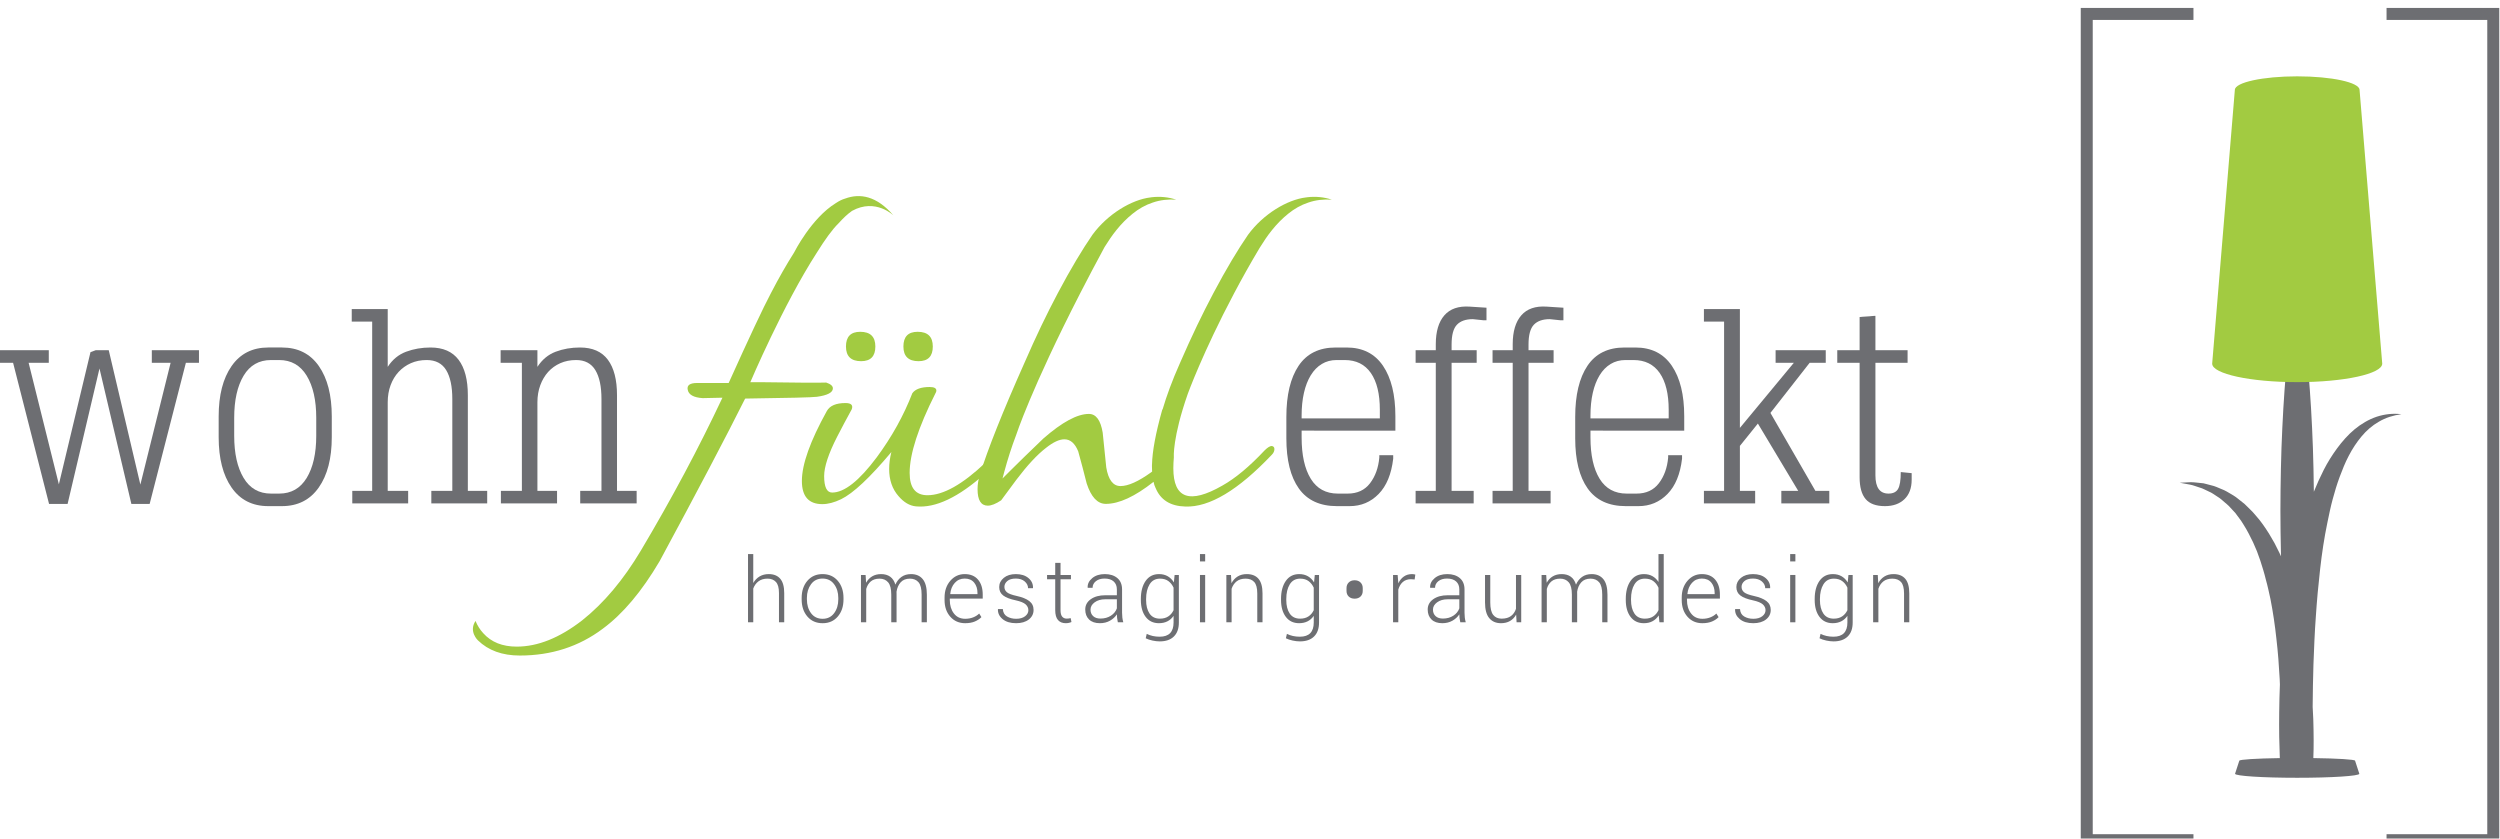 <?xml version="1.0" encoding="UTF-8" standalone="no"?>
<svg
   xmlns:dc="http://purl.org/dc/elements/1.1/"
   xmlns:cc="http://creativecommons.org/ns#"
   xmlns:rdf="http://www.w3.org/1999/02/22-rdf-syntax-ns#"
   xmlns:svg="http://www.w3.org/2000/svg"
   xmlns="http://www.w3.org/2000/svg"
   xmlns:sodipodi="http://sodipodi.sourceforge.net/DTD/sodipodi-0.dtd"
   xmlns:inkscape="http://www.inkscape.org/namespaces/inkscape"
   inkscape:version="1.0beta2 (2b71d25, 2019-12-03)"
   sodipodi:docname="test.svg"
   id="svg991"
   style="clip-rule:evenodd;fill-rule:evenodd;stroke-linejoin:round;stroke-miterlimit:2"
   xml:space="preserve"
   version="1.1"
   viewBox="0 0 500 167.707"
   height="167.707"
   width="500"><defs
   id="defs995" /><sodipodi:namedview
   inkscape:current-layer="svg991"
   inkscape:window-maximized="1"
   inkscape:window-y="25"
   inkscape:window-x="0"
   inkscape:cy="352.5"
   inkscape:cx="1048"
   inkscape:zoom="0.31727099"
   showgrid="false"
   id="namedview993"
   inkscape:window-height="780"
   inkscape:window-width="1440"
   inkscape:pageshadow="2"
   inkscape:pageopacity="0"
   guidetolerance="10"
   gridtolerance="10"
   objecttolerance="10"
   borderopacity="1"
   inkscape:document-rotation="0"
   bordercolor="#666666"
   pagecolor="#ffffff" />
    <g
   id="g989"
   transform="matrix(0.995,0,0,0.995,0,1.085)">
        <g
   id="g835"
   transform="translate(0,9.468)">
            <path
   inkscape:connector-curvature="0"
   id="path833"
   style="fill:#6d6e72;fill-rule:nonzero"
   d="m 151.41,106.631 c 0.322,-0.568 0.746,-1.008 1.271,-1.322 0.524,-0.313 1.137,-0.471 1.84,-0.471 1.002,0 1.772,0.311 2.308,0.932 0.536,0.621 0.804,1.585 0.804,2.892 v 5.862 h -1.055 v -5.88 c 0,-1.031 -0.203,-1.771 -0.61,-2.22 -0.408,-0.447 -0.968,-0.672 -1.683,-0.672 -0.738,0 -1.347,0.18 -1.824,0.541 -0.478,0.36 -0.828,0.842 -1.051,1.446 v 6.785 h -1.055 v -13.711 h 1.055 z" />
        </g>
        <g
   id="g839"
   transform="translate(0,9.468)">
            <path
   inkscape:connector-curvature="0"
   id="path837"
   style="fill:#6d6e72;fill-rule:nonzero"
   d="m 162.191,109.918 c 0,1.102 0.279,2.028 0.835,2.778 0.557,0.75 1.333,1.125 2.329,1.125 0.979,0 1.748,-0.375 2.307,-1.125 0.561,-0.75 0.84,-1.676 0.84,-2.778 v -0.29 c 0,-1.084 -0.281,-2.004 -0.844,-2.759 -0.562,-0.756 -1.336,-1.134 -2.32,-1.134 -0.985,0 -1.755,0.378 -2.312,1.134 -0.556,0.755 -0.835,1.675 -0.835,2.759 z m -1.054,-0.29 c 0,-1.4 0.383,-2.548 1.151,-3.445 0.768,-0.896 1.784,-1.345 3.05,-1.345 1.271,0 2.291,0.449 3.058,1.345 0.768,0.897 1.152,2.045 1.152,3.445 v 0.29 c 0,1.407 -0.382,2.557 -1.148,3.45 -0.763,0.894 -1.779,1.34 -3.045,1.34 -1.277,0 -2.299,-0.446 -3.067,-1.34 -0.768,-0.893 -1.151,-2.043 -1.151,-3.45 z" />
        </g>
        <g
   id="g843"
   transform="translate(0,9.468)">
            <path
   inkscape:connector-curvature="0"
   id="path841"
   style="fill:#6d6e72;fill-rule:nonzero"
   d="m 173.992,105.014 0.096,1.565 c 0.304,-0.551 0.711,-0.979 1.218,-1.284 0.506,-0.304 1.108,-0.457 1.805,-0.457 0.727,0 1.334,0.175 1.82,0.524 0.487,0.348 0.834,0.88 1.045,1.594 0.288,-0.662 0.697,-1.18 1.227,-1.555 0.53,-0.375 1.17,-0.563 1.92,-0.563 1.014,0 1.798,0.337 2.351,1.011 0.554,0.674 0.831,1.717 0.831,3.129 v 5.546 h -1.055 v -5.564 c 0,-1.171 -0.207,-1.999 -0.623,-2.483 -0.416,-0.482 -0.99,-0.725 -1.723,-0.725 -0.803,0 -1.424,0.246 -1.863,0.735 -0.44,0.489 -0.719,1.12 -0.836,1.893 0,0.065 0.002,0.129 0.005,0.194 0.003,0.064 0.005,0.146 0.005,0.246 v 5.704 h -1.065 v -5.564 c 0,-1.148 -0.209,-1.969 -0.628,-2.465 -0.419,-0.495 -0.995,-0.743 -1.727,-0.743 -0.739,0 -1.325,0.187 -1.762,0.559 -0.436,0.372 -0.742,0.874 -0.918,1.507 v 6.706 h -1.055 v -9.51 z" />
        </g>
        <g
   id="g847"
   transform="translate(0,9.468)">
            <path
   inkscape:connector-curvature="0"
   id="path845"
   style="fill:#6d6e72;fill-rule:nonzero"
   d="m 193.912,105.735 c -0.809,0 -1.473,0.29 -1.994,0.87 -0.522,0.58 -0.826,1.315 -0.914,2.206 l 0.025,0.053 h 5.449 v -0.22 c 0,-0.844 -0.22,-1.539 -0.663,-2.087 -0.442,-0.548 -1.077,-0.822 -1.903,-0.822 z m 0.098,8.973 c -1.231,0 -2.231,-0.434 -2.998,-1.305 -0.768,-0.869 -1.151,-1.988 -1.151,-3.353 v -0.483 c 0,-1.371 0.388,-2.502 1.164,-3.393 0.777,-0.89 1.739,-1.336 2.887,-1.336 1.154,0 2.047,0.371 2.677,1.112 0.63,0.742 0.944,1.739 0.944,2.993 v 0.817 h -6.617 v 0.29 c 0,1.084 0.273,1.984 0.821,2.698 0.548,0.715 1.306,1.073 2.273,1.073 0.58,0 1.113,-0.095 1.599,-0.285 0.487,-0.191 0.891,-0.448 1.213,-0.77 l 0.447,0.721 c -0.334,0.351 -0.771,0.643 -1.313,0.875 -0.542,0.23 -1.191,0.346 -1.946,0.346 z" />
        </g>
        <g
   id="g851"
   transform="translate(0,9.468)">
            <path
   inkscape:connector-curvature="0"
   id="path849"
   style="fill:#6d6e72;fill-rule:nonzero"
   d="m 206.706,112.089 c 0,-0.445 -0.183,-0.833 -0.55,-1.165 -0.365,-0.33 -1.026,-0.601 -1.981,-0.812 -1.125,-0.235 -1.962,-0.555 -2.509,-0.963 -0.549,-0.406 -0.822,-0.977 -0.822,-1.709 0,-0.727 0.306,-1.342 0.918,-1.846 0.613,-0.504 1.422,-0.756 2.43,-0.756 1.061,0 1.907,0.268 2.54,0.805 0.633,0.535 0.935,1.196 0.906,1.981 l -0.018,0.053 h -0.976 c 0,-0.521 -0.224,-0.975 -0.671,-1.362 -0.45,-0.387 -1.042,-0.58 -1.781,-0.58 -0.761,0 -1.336,0.167 -1.722,0.501 -0.387,0.334 -0.581,0.723 -0.581,1.169 0,0.433 0.166,0.793 0.498,1.076 0.33,0.285 0.991,0.535 1.981,0.752 1.113,0.246 1.956,0.589 2.526,1.028 0.573,0.44 0.858,1.031 0.858,1.776 0,0.791 -0.321,1.434 -0.963,1.928 -0.641,0.496 -1.489,0.743 -2.544,0.743 -1.154,0 -2.062,-0.275 -2.72,-0.826 -0.66,-0.551 -0.971,-1.207 -0.936,-1.968 l 0.017,-0.053 h 0.967 c 0.041,0.685 0.321,1.183 0.839,1.494 0.519,0.31 1.13,0.466 1.833,0.466 0.762,0 1.362,-0.17 1.802,-0.51 0.439,-0.34 0.659,-0.747 0.659,-1.222 z" />
        </g>
        <g
   id="g855"
   transform="translate(0,9.468)">
            <path
   inkscape:connector-curvature="0"
   id="path853"
   style="fill:#6d6e72;fill-rule:nonzero"
   d="m 213.172,102.58 v 2.434 h 2.092 v 0.861 h -2.092 v 6.197 c 0,0.621 0.112,1.062 0.338,1.323 0.225,0.261 0.525,0.391 0.9,0.391 0.129,0 0.254,-0.007 0.374,-0.022 0.12,-0.015 0.263,-0.04 0.427,-0.075 l 0.158,0.782 c -0.141,0.07 -0.315,0.127 -0.523,0.172 -0.208,0.043 -0.415,0.065 -0.62,0.065 -0.668,0 -1.188,-0.21 -1.56,-0.632 -0.372,-0.422 -0.559,-1.09 -0.559,-2.004 v -6.197 h -1.642 v -0.861 h 1.642 v -2.434 z" />
        </g>
        <g
   id="g859"
   transform="translate(0,9.468)">
            <path
   inkscape:connector-curvature="0"
   id="path857"
   style="fill:#6d6e72;fill-rule:nonzero"
   d="m 221.192,113.777 c 0.809,0 1.509,-0.192 2.101,-0.575 0.592,-0.384 0.993,-0.878 1.204,-1.482 v -1.819 h -2.347 c -0.855,0 -1.561,0.204 -2.118,0.611 -0.557,0.407 -0.835,0.898 -0.835,1.472 0,0.539 0.178,0.972 0.531,1.301 0.356,0.328 0.843,0.492 1.464,0.492 z m 3.498,0.747 c -0.064,-0.334 -0.112,-0.621 -0.145,-0.861 -0.031,-0.241 -0.048,-0.487 -0.048,-0.739 -0.328,0.516 -0.788,0.943 -1.38,1.28 -0.592,0.336 -1.271,0.504 -2.039,0.504 -0.932,0 -1.654,-0.247 -2.166,-0.743 -0.514,-0.494 -0.77,-1.167 -0.77,-2.016 0,-0.85 0.372,-1.538 1.117,-2.066 0.744,-0.527 1.711,-0.791 2.9,-0.791 h 2.338 v -1.177 c 0,-0.68 -0.216,-1.213 -0.646,-1.6 -0.431,-0.387 -1.039,-0.58 -1.824,-0.58 -0.721,0 -1.303,0.176 -1.744,0.527 -0.443,0.352 -0.664,0.794 -0.664,1.327 h -0.976 l -0.017,-0.052 c -0.035,-0.715 0.27,-1.343 0.919,-1.886 0.646,-0.541 1.492,-0.813 2.535,-0.813 1.043,0 1.881,0.267 2.514,0.8 0.632,0.533 0.949,1.298 0.949,2.294 v 4.676 c 0,0.334 0.019,0.659 0.056,0.975 0.04,0.317 0.102,0.63 0.19,0.941 z" />
        </g>
        <g
   id="g863"
   transform="translate(0,9.468)">
            <path
   inkscape:connector-curvature="0"
   id="path861"
   style="fill:#6d6e72;fill-rule:nonzero"
   d="m 230.373,110.033 c 0,1.148 0.232,2.062 0.695,2.742 0.463,0.68 1.156,1.019 2.082,1.019 0.668,0 1.23,-0.15 1.684,-0.452 0.454,-0.302 0.806,-0.717 1.058,-1.244 v -4.535 c -0.24,-0.533 -0.581,-0.968 -1.023,-1.305 -0.442,-0.337 -1.01,-0.506 -1.701,-0.506 -0.926,0 -1.623,0.381 -2.092,1.143 -0.469,0.762 -0.703,1.746 -0.703,2.953 z m -1.055,-0.185 c 0,-1.517 0.321,-2.731 0.963,-3.642 0.642,-0.912 1.537,-1.368 2.686,-1.368 0.673,0 1.259,0.145 1.757,0.436 0.499,0.289 0.909,0.701 1.231,1.234 l 0.148,-1.494 h 0.854 v 9.563 c 0,1.213 -0.334,2.147 -1.002,2.803 -0.668,0.657 -1.615,0.985 -2.84,0.985 -0.457,0 -0.944,-0.056 -1.463,-0.167 -0.518,-0.112 -0.971,-0.264 -1.357,-0.457 l 0.201,-0.888 c 0.381,0.187 0.787,0.329 1.218,0.427 0.43,0.095 0.891,0.144 1.384,0.144 0.937,0 1.638,-0.24 2.101,-0.72 0.463,-0.481 0.693,-1.19 0.693,-2.127 v -1.345 c -0.322,0.474 -0.73,0.839 -1.225,1.095 -0.495,0.254 -1.068,0.381 -1.718,0.381 -1.137,0 -2.026,-0.424 -2.668,-1.274 -0.642,-0.85 -0.963,-1.983 -0.963,-3.401 z" />
        </g>
        <g
   id="g867"
   transform="translate(0,9.468)">
            <path
   inkscape:connector-curvature="0"
   id="path865"
   style="fill:#6d6e72;fill-rule:nonzero"
   d="m 242.244,114.524 h -1.047 v -9.51 h 1.047 z m 0,-12.234 h -1.047 v -1.477 h 1.047 z" />
        </g>
        <g
   id="g871"
   transform="translate(0,9.468)">
            <path
   inkscape:connector-curvature="0"
   id="path869"
   style="fill:#6d6e72;fill-rule:nonzero"
   d="m 247.434,105.014 0.097,1.652 c 0.311,-0.58 0.724,-1.029 1.239,-1.349 0.516,-0.319 1.128,-0.479 1.837,-0.479 1.032,0 1.817,0.316 2.356,0.946 0.539,0.63 0.808,1.612 0.808,2.948 v 5.792 h -1.054 v -5.783 c 0,-1.09 -0.203,-1.861 -0.612,-2.312 -0.406,-0.451 -0.985,-0.677 -1.735,-0.677 -0.75,0 -1.355,0.185 -1.815,0.554 -0.459,0.369 -0.792,0.864 -0.998,1.485 v 6.733 h -1.054 v -9.51 z" />
        </g>
        <g
   id="g875"
   transform="translate(0,9.468)">
            <path
   inkscape:connector-curvature="0"
   id="path873"
   style="fill:#6d6e72;fill-rule:nonzero"
   d="m 258.549,110.033 c 0,1.148 0.232,2.062 0.694,2.742 0.464,0.68 1.157,1.019 2.082,1.019 0.668,0 1.231,-0.15 1.685,-0.452 0.454,-0.302 0.806,-0.717 1.058,-1.244 v -4.535 c -0.24,-0.533 -0.581,-0.968 -1.023,-1.305 -0.443,-0.337 -1.01,-0.506 -1.701,-0.506 -0.926,0 -1.623,0.381 -2.092,1.143 -0.47,0.762 -0.703,1.746 -0.703,2.953 z m -1.056,-0.185 c 0,-1.517 0.322,-2.731 0.964,-3.642 0.64,-0.912 1.536,-1.368 2.685,-1.368 0.674,0 1.26,0.145 1.758,0.436 0.498,0.289 0.908,0.701 1.231,1.234 l 0.148,-1.494 h 0.854 v 9.563 c 0,1.213 -0.334,2.147 -1.002,2.803 -0.668,0.657 -1.616,0.985 -2.841,0.985 -0.456,0 -0.944,-0.056 -1.462,-0.167 -0.52,-0.112 -0.971,-0.264 -1.357,-0.457 l 0.201,-0.888 c 0.381,0.187 0.787,0.329 1.217,0.427 0.431,0.095 0.892,0.144 1.384,0.144 0.938,0 1.639,-0.24 2.102,-0.72 0.463,-0.481 0.693,-1.19 0.693,-2.127 v -1.345 c -0.322,0.474 -0.73,0.839 -1.225,1.095 -0.495,0.254 -1.068,0.381 -1.718,0.381 -1.137,0 -2.028,-0.424 -2.668,-1.274 -0.642,-0.85 -0.964,-1.983 -0.964,-3.401 z" />
        </g>
        <g
   id="g879"
   transform="translate(0,9.468)">
            <path
   inkscape:connector-curvature="0"
   id="path877"
   style="fill:#6d6e72;fill-rule:nonzero"
   d="m 270.656,107.651 c 0,-0.457 0.148,-0.833 0.445,-1.129 0.295,-0.296 0.689,-0.444 1.181,-0.444 0.498,0 0.895,0.148 1.192,0.444 0.295,0.296 0.443,0.672 0.443,1.129 v 0.571 c 0,0.463 -0.148,0.838 -0.443,1.125 -0.297,0.287 -0.691,0.431 -1.183,0.431 -0.498,0 -0.895,-0.144 -1.19,-0.431 -0.297,-0.287 -0.445,-0.662 -0.445,-1.125 z" />
        </g>
        <g
   id="g883"
   transform="translate(0,9.468)">
            <path
   inkscape:connector-curvature="0"
   id="path881"
   style="fill:#6d6e72;fill-rule:nonzero"
   d="m 284.351,105.919 -0.746,-0.052 c -0.662,0 -1.206,0.186 -1.631,0.557 -0.424,0.373 -0.728,0.884 -0.91,1.534 v 6.566 h -1.054 v -9.51 h 0.923 l 0.131,1.582 v 0.106 c 0.276,-0.586 0.645,-1.043 1.108,-1.371 0.463,-0.329 1.013,-0.493 1.652,-0.493 0.129,0 0.252,0.011 0.369,0.032 0.117,0.02 0.215,0.042 0.291,0.065 z" />
        </g>
        <g
   id="g887"
   transform="translate(0,9.468)">
            <path
   inkscape:connector-curvature="0"
   id="path885"
   style="fill:#6d6e72;fill-rule:nonzero"
   d="m 290.026,113.777 c 0.809,0 1.509,-0.192 2.101,-0.575 0.592,-0.384 0.993,-0.878 1.204,-1.482 v -1.819 h -2.347 c -0.855,0 -1.561,0.204 -2.118,0.611 -0.557,0.407 -0.835,0.898 -0.835,1.472 0,0.539 0.178,0.972 0.531,1.301 0.356,0.328 0.843,0.492 1.464,0.492 z m 3.498,0.747 c -0.064,-0.334 -0.112,-0.621 -0.145,-0.861 -0.031,-0.241 -0.048,-0.487 -0.048,-0.739 -0.328,0.516 -0.788,0.943 -1.38,1.28 -0.592,0.336 -1.271,0.504 -2.039,0.504 -0.932,0 -1.654,-0.247 -2.166,-0.743 -0.514,-0.494 -0.77,-1.167 -0.77,-2.016 0,-0.85 0.372,-1.538 1.117,-2.066 0.744,-0.527 1.711,-0.791 2.9,-0.791 h 2.338 v -1.177 c 0,-0.68 -0.216,-1.213 -0.646,-1.6 -0.431,-0.387 -1.039,-0.58 -1.824,-0.58 -0.721,0 -1.303,0.176 -1.744,0.527 -0.443,0.352 -0.664,0.794 -0.664,1.327 h -0.976 l -0.017,-0.052 c -0.035,-0.715 0.27,-1.343 0.919,-1.886 0.646,-0.541 1.492,-0.813 2.535,-0.813 1.043,0 1.881,0.267 2.514,0.8 0.632,0.533 0.949,1.298 0.949,2.294 v 4.676 c 0,0.334 0.019,0.659 0.056,0.975 0.04,0.317 0.102,0.63 0.19,0.941 z" />
        </g>
        <g
   id="g891"
   transform="translate(0,9.468)">
            <path
   inkscape:connector-curvature="0"
   id="path889"
   style="fill:#6d6e72;fill-rule:nonzero"
   d="m 304.754,112.977 c -0.305,0.557 -0.714,0.984 -1.227,1.283 -0.513,0.299 -1.121,0.448 -1.824,0.448 -1.002,0 -1.787,-0.339 -2.355,-1.019 -0.569,-0.68 -0.852,-1.734 -0.852,-3.164 v -5.511 h 1.055 v 5.528 c 0,1.161 0.197,1.993 0.592,2.497 0.396,0.503 0.956,0.755 1.683,0.755 0.791,0 1.423,-0.176 1.895,-0.532 0.471,-0.353 0.804,-0.839 0.998,-1.454 v -6.794 h 1.054 v 9.51 h -0.931 z" />
        </g>
        <g
   id="g895"
   transform="translate(0,9.468)">
            <path
   inkscape:connector-curvature="0"
   id="path893"
   style="fill:#6d6e72;fill-rule:nonzero"
   d="m 310.797,105.014 0.096,1.565 c 0.305,-0.551 0.71,-0.979 1.218,-1.284 0.506,-0.304 1.109,-0.457 1.806,-0.457 0.726,0 1.333,0.175 1.819,0.524 0.487,0.348 0.835,0.88 1.046,1.594 0.287,-0.662 0.696,-1.18 1.226,-1.555 0.531,-0.375 1.171,-0.563 1.921,-0.563 1.013,0 1.797,0.337 2.35,1.011 0.555,0.674 0.831,1.717 0.831,3.129 v 5.546 h -1.054 v -5.564 c 0,-1.171 -0.208,-1.999 -0.625,-2.483 -0.416,-0.482 -0.99,-0.725 -1.722,-0.725 -0.803,0 -1.424,0.246 -1.863,0.735 -0.44,0.489 -0.718,1.12 -0.835,1.893 0,0.065 10e-4,0.129 0.004,0.194 0.002,0.064 0.004,0.146 0.004,0.246 v 5.704 h -1.063 v -5.564 c 0,-1.148 -0.21,-1.969 -0.628,-2.465 -0.42,-0.495 -0.995,-0.743 -1.728,-0.743 -0.738,0 -1.325,0.187 -1.762,0.559 -0.436,0.372 -0.742,0.874 -0.918,1.507 v 6.706 h -1.055 v -9.51 z" />
        </g>
        <g
   id="g899"
   transform="translate(0,9.468)">
            <path
   inkscape:connector-curvature="0"
   id="path897"
   style="fill:#6d6e72;fill-rule:nonzero"
   d="m 327.844,110.033 c 0,1.148 0.23,2.062 0.69,2.742 0.46,0.68 1.153,1.019 2.079,1.019 0.68,0 1.244,-0.15 1.695,-0.452 0.452,-0.302 0.803,-0.719 1.055,-1.253 v -4.508 c -0.24,-0.54 -0.58,-0.979 -1.019,-1.319 -0.44,-0.34 -1.01,-0.51 -1.713,-0.51 -0.926,0 -1.622,0.38 -2.088,1.139 -0.466,0.759 -0.699,1.744 -0.699,2.957 z m -1.055,-0.185 c 0,-1.517 0.321,-2.731 0.963,-3.642 0.641,-0.912 1.537,-1.368 2.685,-1.368 0.651,0 1.219,0.138 1.709,0.413 0.489,0.276 0.895,0.665 1.217,1.169 v -5.607 h 1.055 v 13.711 h -0.862 l -0.148,-1.38 c -0.322,0.504 -0.732,0.891 -1.23,1.16 -0.498,0.27 -1.084,0.404 -1.758,0.404 -1.137,0 -2.027,-0.422 -2.668,-1.27 -0.642,-0.846 -0.963,-1.982 -0.963,-3.405 z" />
        </g>
        <g
   id="g903"
   transform="translate(0,9.468)">
            <path
   inkscape:connector-curvature="0"
   id="path901"
   style="fill:#6d6e72;fill-rule:nonzero"
   d="m 342.088,105.735 c -0.809,0 -1.475,0.29 -1.996,0.87 -0.522,0.58 -0.827,1.315 -0.914,2.206 l 0.027,0.053 h 5.449 v -0.22 c 0,-0.844 -0.223,-1.539 -0.664,-2.087 -0.443,-0.548 -1.076,-0.822 -1.902,-0.822 z m 0.095,8.973 c -1.23,0 -2.228,-0.434 -2.996,-1.305 -0.767,-0.869 -1.152,-1.988 -1.152,-3.353 v -0.483 c 0,-1.371 0.389,-2.502 1.166,-3.393 0.775,-0.89 1.738,-1.336 2.887,-1.336 1.154,0 2.045,0.371 2.676,1.112 0.628,0.742 0.945,1.739 0.945,2.993 v 0.817 h -6.619 v 0.29 c 0,1.084 0.273,1.984 0.822,2.698 0.547,0.715 1.305,1.073 2.271,1.073 0.581,0 1.114,-0.095 1.6,-0.285 0.486,-0.191 0.891,-0.448 1.213,-0.77 l 0.449,0.721 c -0.334,0.351 -0.773,0.643 -1.314,0.875 -0.543,0.23 -1.192,0.346 -1.948,0.346 z" />
        </g>
        <g
   id="g907"
   transform="translate(0,9.468)">
            <path
   inkscape:connector-curvature="0"
   id="path905"
   style="fill:#6d6e72;fill-rule:nonzero"
   d="m 354.881,112.089 c 0,-0.445 -0.184,-0.833 -0.549,-1.165 -0.367,-0.33 -1.027,-0.601 -1.983,-0.812 -1.125,-0.235 -1.96,-0.555 -2.509,-0.963 -0.547,-0.406 -0.821,-0.977 -0.821,-1.709 0,-0.727 0.305,-1.342 0.918,-1.846 0.612,-0.504 1.422,-0.756 2.43,-0.756 1.061,0 1.908,0.268 2.541,0.805 0.633,0.535 0.934,1.196 0.904,1.981 l -0.017,0.053 h -0.975 c 0,-0.521 -0.224,-0.975 -0.674,-1.362 -0.447,-0.387 -1.041,-0.58 -1.779,-0.58 -0.762,0 -1.336,0.167 -1.723,0.501 -0.386,0.334 -0.58,0.723 -0.58,1.169 0,0.433 0.166,0.793 0.496,1.076 0.332,0.285 0.993,0.535 1.983,0.752 1.113,0.246 1.955,0.589 2.527,1.028 0.57,0.44 0.858,1.031 0.858,1.776 0,0.791 -0.323,1.434 -0.963,1.928 -0.643,0.496 -1.491,0.743 -2.545,0.743 -1.155,0 -2.061,-0.275 -2.721,-0.826 -0.658,-0.551 -0.971,-1.207 -0.935,-1.968 l 0.017,-0.053 h 0.967 c 0.041,0.685 0.32,1.183 0.84,1.494 0.517,0.31 1.129,0.466 1.832,0.466 0.761,0 1.363,-0.17 1.803,-0.51 0.439,-0.34 0.658,-0.747 0.658,-1.222 z" />
        </g>
        <g
   id="g911"
   transform="translate(0,9.468)">
            <path
   inkscape:connector-curvature="0"
   id="path909"
   style="fill:#6d6e72;fill-rule:nonzero"
   d="m 360.881,114.524 h -1.047 v -9.51 h 1.047 z m 0,-12.234 h -1.047 v -1.477 h 1.047 z" />
        </g>
        <g
   id="g915"
   transform="translate(0,9.468)">
            <path
   inkscape:connector-curvature="0"
   id="path913"
   style="fill:#6d6e72;fill-rule:nonzero"
   d="m 365.816,110.033 c 0,1.148 0.231,2.062 0.694,2.742 0.463,0.68 1.158,1.019 2.084,1.019 0.668,0 1.228,-0.15 1.681,-0.452 0.455,-0.302 0.809,-0.717 1.061,-1.244 v -4.535 c -0.24,-0.533 -0.582,-0.968 -1.026,-1.305 -0.441,-0.337 -1.007,-0.506 -1.699,-0.506 -0.926,0 -1.623,0.381 -2.092,1.143 -0.468,0.762 -0.703,1.746 -0.703,2.953 z m -1.054,-0.185 c 0,-1.517 0.32,-2.731 0.961,-3.642 0.642,-0.912 1.537,-1.368 2.685,-1.368 0.674,0 1.26,0.145 1.758,0.436 0.498,0.289 0.908,0.701 1.23,1.234 l 0.151,-1.494 h 0.851 v 9.563 c 0,1.213 -0.334,2.147 -1.002,2.803 -0.668,0.657 -1.613,0.985 -2.838,0.985 -0.457,0 -0.945,-0.056 -1.464,-0.167 -0.518,-0.112 -0.971,-0.264 -1.358,-0.457 l 0.203,-0.888 c 0.381,0.187 0.785,0.329 1.217,0.427 0.43,0.095 0.893,0.144 1.385,0.144 0.937,0 1.637,-0.24 2.099,-0.72 0.463,-0.481 0.696,-1.19 0.696,-2.127 v -1.345 c -0.322,0.474 -0.733,0.839 -1.227,1.095 -0.496,0.254 -1.068,0.381 -1.719,0.381 -1.136,0 -2.025,-0.424 -2.667,-1.274 -0.641,-0.85 -0.961,-1.983 -0.961,-3.401 z" />
        </g>
        <g
   id="g919"
   transform="translate(0,9.468)">
            <path
   inkscape:connector-curvature="0"
   id="path917"
   style="fill:#6d6e72;fill-rule:nonzero"
   d="m 377.441,105.014 0.096,1.652 c 0.311,-0.58 0.725,-1.029 1.24,-1.349 0.516,-0.319 1.127,-0.479 1.836,-0.479 1.031,0 1.817,0.316 2.356,0.946 0.539,0.63 0.808,1.612 0.808,2.948 v 5.792 h -1.054 v -5.783 c 0,-1.09 -0.204,-1.861 -0.61,-2.312 -0.408,-0.451 -0.986,-0.677 -1.736,-0.677 -0.75,0 -1.356,0.185 -1.815,0.554 -0.461,0.369 -0.793,0.864 -0.998,1.485 v 6.733 h -1.054 v -9.51 z" />
        </g>
        <g
   id="g923"
   transform="translate(0,9.468)">
            <path
   inkscape:connector-curvature="0"
   id="path921"
   style="fill:#6d6e72;fill-rule:nonzero"
   d="M 37.364,62.36 30.078,90.738 H 26.407 L 19.997,63.51 13.587,90.738 H 9.861 L 2.629,62.36 H 0 V 59.839 H 9.806 V 62.36 H 5.752 l 6.081,24.434 6.356,-26.571 1.041,-0.384 h 2.629 l 6.355,27.01 6.082,-24.489 h -3.781 v -2.521 h 9.479 v 2.521 z" />
        </g>
        <g
   id="g927"
   transform="translate(0,9.468)">
            <path
   inkscape:connector-curvature="0"
   id="path925"
   style="fill:#6d6e72;fill-rule:nonzero"
   d="m 63.566,73.426 c 0,-3.542 -0.641,-6.364 -1.918,-8.464 -1.279,-2.1 -3.123,-3.15 -5.533,-3.15 H 54.47 c -2.41,0 -4.245,1.05 -5.506,3.15 -1.259,2.1 -1.889,4.922 -1.889,8.464 v 3.616 c 0,3.543 0.63,6.364 1.889,8.465 1.261,2.101 3.096,3.149 5.506,3.149 h 1.645 c 2.41,0 4.254,-1.048 5.533,-3.149 1.277,-2.101 1.918,-4.922 1.918,-8.465 z m 0.492,14.025 c -1.753,2.485 -4.219,3.726 -7.396,3.726 h -2.739 c -3.177,0 -5.634,-1.241 -7.369,-3.726 -1.735,-2.483 -2.601,-5.862 -2.601,-10.134 v -4.165 c 0,-4.273 0.866,-7.651 2.601,-10.135 1.735,-2.484 4.192,-3.726 7.369,-3.726 h 2.739 c 3.214,0 5.689,1.242 7.423,3.726 1.735,2.484 2.604,5.862 2.604,10.135 v 4.165 c 0,4.272 -0.877,7.651 -2.631,10.134 z" />
        </g>
        <g
   id="g931"
   transform="translate(0,9.468)">
            <path
   inkscape:connector-curvature="0"
   id="path929"
   style="fill:#6d6e72;fill-rule:nonzero"
   d="m 86.699,90.629 v -2.52 h 4.218 V 69.646 c 0,-2.52 -0.412,-4.456 -1.233,-5.807 -0.821,-1.351 -2.128,-2.027 -3.917,-2.027 -1.17,0 -2.228,0.21 -3.178,0.63 -0.95,0.42 -1.771,1.004 -2.465,1.752 -0.695,0.75 -1.232,1.644 -1.617,2.685 -0.383,1.041 -0.574,2.183 -0.574,3.424 v 17.806 h 4.108 v 2.52 H 70.81 v -2.52 h 4 V 54.087 h -4.109 v -2.52 h 7.232 v 11.614 c 0.949,-1.46 2.182,-2.474 3.697,-3.041 1.516,-0.565 3.151,-0.849 4.905,-0.849 2.519,0 4.4,0.822 5.642,2.466 1.241,1.643 1.862,4.018 1.862,7.122 v 19.23 h 3.89 v 2.52 z" />
        </g>
        <g
   id="g935"
   transform="translate(0,9.468)">
            <path
   inkscape:connector-curvature="0"
   id="path933"
   style="fill:#6d6e72;fill-rule:nonzero"
   d="m 116.625,90.629 v -2.52 h 4.273 V 69.646 c 0,-2.52 -0.41,-4.456 -1.232,-5.807 -0.822,-1.351 -2.109,-2.027 -3.862,-2.027 -1.169,0 -2.228,0.21 -3.178,0.63 -0.95,0.42 -1.763,1.004 -2.439,1.752 -0.675,0.75 -1.205,1.644 -1.587,2.685 -0.384,1.041 -0.577,2.183 -0.577,3.424 v 17.806 h 3.946 v 2.52 h -11.286 v -2.52 h 4.218 V 62.36 h -4.273 v -2.521 h 7.395 v 3.342 c 0.951,-1.46 2.174,-2.474 3.672,-3.041 1.496,-0.565 3.122,-0.849 4.875,-0.849 2.521,0 4.393,0.822 5.616,2.466 1.224,1.643 1.835,4.018 1.835,7.122 v 19.23 h 3.946 v 2.52 z" />
        </g>
        <g
   id="g939"
   transform="translate(0,9.468)">
            <path
   inkscape:connector-curvature="0"
   id="path937"
   style="fill:#6d6e72;fill-rule:nonzero"
   d="m 277.356,71.838 c 0,-3.214 -0.602,-5.689 -1.808,-7.424 -1.205,-1.735 -2.958,-2.602 -5.259,-2.602 h -1.644 c -1.095,0 -2.082,0.265 -2.959,0.794 -0.876,0.53 -1.615,1.287 -2.218,2.274 -0.603,0.986 -1.06,2.164 -1.369,3.533 -0.311,1.37 -0.466,2.895 -0.466,4.575 v 0.548 h 15.723 z m -15.723,4.163 v 1.37 c 0,3.543 0.611,6.31 1.835,8.3 1.223,1.991 3.041,2.985 5.451,2.985 h 1.973 c 1.935,0 3.432,-0.693 4.492,-2.081 1.058,-1.387 1.679,-3.104 1.863,-5.15 v -0.493 h 2.794 v 0.712 c -0.366,3.105 -1.343,5.47 -2.931,7.095 -1.59,1.625 -3.534,2.438 -5.836,2.438 h -2.519 c -3.434,0 -5.99,-1.178 -7.671,-3.534 -1.681,-2.356 -2.519,-5.725 -2.519,-10.108 v -4.273 c 0,-4.419 0.822,-7.853 2.465,-10.3 1.644,-2.447 4.127,-3.671 7.451,-3.671 h 2.192 c 3.213,0 5.651,1.224 7.313,3.671 1.661,2.447 2.493,5.826 2.493,10.135 v 2.904 z" />
        </g>
        <g
   id="g943"
   transform="translate(0,9.468)">
            <path
   inkscape:connector-curvature="0"
   id="path941"
   style="fill:#6d6e72;fill-rule:nonzero"
   d="m 298.134,53.813 -2.082,-0.22 c -1.425,0 -2.492,0.375 -3.205,1.123 -0.713,0.749 -1.069,2.074 -1.069,3.973 v 1.15 h 5.041 v 2.521 h -5.041 v 25.749 h 4.438 v 2.52 h -11.67 v -2.52 h 4.055 V 62.36 h -4.055 v -2.521 h 4.055 v -1.205 c 0,-2.556 0.575,-4.493 1.726,-5.808 1.15,-1.315 2.839,-1.898 5.066,-1.753 l 3.398,0.22 v 2.52 z" />
        </g>
        <g
   id="g947"
   transform="translate(0,9.468)">
            <path
   inkscape:connector-curvature="0"
   id="path945"
   style="fill:#6d6e72;fill-rule:nonzero"
   d="m 313.597,53.813 -2.082,-0.22 c -1.424,0 -2.493,0.375 -3.205,1.123 -0.712,0.749 -1.069,2.074 -1.069,3.973 v 1.15 h 5.041 v 2.521 h -5.041 v 25.749 h 4.438 v 2.52 H 300.01 v -2.52 h 4.053 V 62.36 h -4.053 v -2.521 h 4.053 v -1.205 c 0,-2.556 0.577,-4.493 1.727,-5.808 1.15,-1.315 2.84,-1.898 5.067,-1.753 l 3.398,0.22 v 2.52 z" />
        </g>
        <g
   id="g951"
   transform="translate(0,9.468)">
            <path
   inkscape:connector-curvature="0"
   id="path949"
   style="fill:#6d6e72;fill-rule:nonzero"
   d="m 335.416,71.838 c 0,-3.214 -0.604,-5.689 -1.809,-7.424 -1.205,-1.735 -2.959,-2.602 -5.259,-2.602 h -1.643 c -1.096,0 -2.082,0.265 -2.959,0.794 -0.877,0.53 -1.616,1.287 -2.219,2.274 -0.602,0.986 -1.059,2.164 -1.37,3.533 -0.31,1.37 -0.465,2.895 -0.465,4.575 v 0.548 h 15.724 z m -15.724,4.163 v 1.37 c 0,3.543 0.612,6.31 1.835,8.3 1.223,1.991 3.041,2.985 5.451,2.985 h 1.973 c 1.936,0 3.432,-0.693 4.492,-2.081 1.059,-1.387 1.68,-3.104 1.864,-5.15 v -0.493 h 2.793 v 0.712 c -0.366,3.105 -1.342,5.47 -2.93,7.095 -1.59,1.625 -3.535,2.438 -5.836,2.438 h -2.52 c -3.433,0 -5.991,-1.178 -7.671,-3.534 -1.679,-2.356 -2.519,-5.725 -2.519,-10.108 v -4.273 c 0,-4.419 0.822,-7.853 2.465,-10.3 1.644,-2.447 4.128,-3.671 7.452,-3.671 h 2.191 c 3.213,0 5.651,1.224 7.313,3.671 1.662,2.447 2.494,5.826 2.494,10.135 v 2.904 z" />
        </g>
        <g
   id="g955"
   transform="translate(0,9.468)">
            <path
   inkscape:connector-curvature="0"
   id="path953"
   style="fill:#6d6e72;fill-rule:nonzero"
   d="m 358.056,90.629 v -2.52 h 3.396 l -8.108,-13.532 -3.617,4.492 v 9.04 h 3.069 v 2.52 h -10.3 v -2.52 h 4.054 V 54.087 h -4.054 v -2.52 h 7.231 V 75.453 L 360.575,62.36 h -3.67 v -2.521 h 10.08 v 2.521 h -3.232 l -7.889,10.08 9.039,15.669 h 2.794 v 2.52 z" />
        </g>
        <g
   id="g959"
   transform="translate(0,9.468)">
            <path
   inkscape:connector-curvature="0"
   id="path957"
   style="fill:#6d6e72;fill-rule:nonzero"
   d="m 382.805,89.779 c -0.969,0.932 -2.275,1.398 -3.918,1.398 -1.79,0 -3.087,-0.475 -3.89,-1.425 -0.804,-0.949 -1.205,-2.41 -1.205,-4.383 V 62.36 H 369.3 v -2.521 h 4.492 v -6.684 l 2.958,-0.219 h 0.22 v 6.903 h 6.465 v 2.521 h -6.465 v 22.626 c 0,2.448 0.876,3.67 2.63,3.67 0.912,0 1.551,-0.309 1.917,-0.93 0.365,-0.621 0.547,-1.754 0.547,-3.398 l 2.192,0.22 v 1.314 c 0,1.681 -0.485,2.987 -1.451,3.917 z" />
        </g>
        <g
   id="g963"
   transform="translate(0,9.468)">
            <path
   inkscape:connector-curvature="0"
   id="path961"
   style="fill:#a2cb41;fill-rule:nonzero"
   d="m 184.635,62.042 c 1.908,0 2.863,-0.985 2.863,-2.954 0,-1.97 -1.016,-2.954 -3.043,-2.954 -1.91,0 -2.864,0.984 -2.864,2.954 0,1.969 1.014,2.954 3.044,2.954 z" />
        </g>
        <g
   id="g967"
   transform="translate(0,9.468)">
            <path
   inkscape:connector-curvature="0"
   id="path965"
   style="fill:#a2cb41;fill-rule:nonzero"
   d="m 198.038,82.478 c -4.571,4.332 -8.444,6.507 -11.614,6.507 -2.387,0 -3.58,-1.492 -3.58,-4.476 0,-3.818 1.73,-9.16 5.191,-16.023 0.119,-0.179 0.18,-0.358 0.18,-0.537 0,-0.477 -0.448,-0.716 -1.343,-0.716 -1.731,0 -2.896,0.418 -3.491,1.253 -1.732,4.476 -4.117,8.772 -7.16,12.89 -3.522,4.714 -6.506,7.071 -8.952,7.071 -1.074,0 -1.611,-1.103 -1.611,-3.312 0,-1.849 0.864,-4.476 2.596,-7.877 0.953,-1.849 1.938,-3.699 2.953,-5.549 0.299,-0.835 -0.119,-1.253 -1.252,-1.253 -1.911,0 -3.164,0.536 -3.76,1.611 -3.343,6.028 -5.012,10.711 -5.012,14.052 0,3.104 1.372,4.656 4.117,4.656 1.134,0 2.385,-0.328 3.759,-0.986 2.447,-1.192 5.818,-4.354 10.115,-9.487 -0.299,1.194 -0.448,2.327 -0.448,3.401 0,2.208 0.627,4.028 1.88,5.46 1.074,1.253 2.238,1.94 3.492,2.059 3.934,0.388 8.581,-1.817 13.94,-6.616 z" />
        </g>
        <g
   id="g971"
   transform="translate(0,9.468)">
            <path
   inkscape:connector-curvature="0"
   id="path969"
   style="fill:#a2cb41;fill-rule:nonzero"
   d="m 173.088,62.042 c 1.908,0 2.863,-0.985 2.863,-2.954 0,-1.97 -1.015,-2.954 -3.043,-2.954 -1.91,0 -2.864,0.984 -2.864,2.954 0,1.969 1.015,2.954 3.044,2.954 z" />
        </g>
        <g
   id="g975"
   transform="translate(0,9.468)">
            <path
   inkscape:connector-curvature="0"
   id="path973"
   style="fill:#a2cb41;fill-rule:nonzero"
   d="m 262.739,29.091 c -0.074,0.01 -0.147,0.03 -0.221,0.04 l 0.001,-0.008 c -3.776,0.451 -8.606,3.34 -11.652,7.505 -1.992,2.889 -4.375,6.837 -6.968,11.737 -2.228,4.209 -4.302,8.502 -6.728,14.071 -1.586,3.563 -2.679,6.577 -3.462,9.231 l -0.102,0.168 c -1.314,4.682 -1.991,8.341 -2.048,11.002 l -0.011,0.011 c 0,0 0,0.09 0.003,0.236 0,0.038 -0.003,0.081 -0.003,0.119 0,0.356 0.012,0.697 0.032,1.029 0,0 0.015,-0.012 0.023,-0.017 -0.007,0.006 -0.015,0.012 -0.015,0.012 l -0.008,0.005 c -0.06,0.045 -0.116,0.09 -0.177,0.134 -2.567,1.851 -4.625,2.776 -6.176,2.776 -1.492,0 -2.448,-1.253 -2.865,-3.76 -0.239,-2.327 -0.479,-4.655 -0.716,-6.982 -0.418,-2.506 -1.343,-3.759 -2.775,-3.759 -2.328,0 -5.371,1.642 -9.13,4.922 -2.985,2.865 -5.163,4.984 -6.534,6.356 l -1.701,1.701 c 0,0 0.114,-0.472 0.363,-1.357 0.691,-2.558 1.477,-5.006 2.365,-7.337 0,0 3.01,-9.301 12.902,-28.561 1.479,-2.88 3.101,-5.964 4.885,-9.26 0.746,-1.189 1.517,-2.361 2.399,-3.44 0.97,-1.208 2.055,-2.31 3.252,-3.275 1.195,-0.965 2.543,-1.746 4.026,-2.232 1.475,-0.515 3.088,-0.697 4.726,-0.582 -1.555,-0.525 -3.265,-0.685 -4.964,-0.485 -0.074,0.01 -0.147,0.03 -0.22,0.04 l 0.004,-0.007 c -3.779,0.45 -8.609,3.339 -11.656,7.504 -1.991,2.889 -4.374,6.837 -6.967,11.737 -2.228,4.209 -4.302,8.502 -6.728,14.071 -4.358,9.788 -7.34,17.276 -8.951,22.467 -0.299,0.955 -0.449,1.911 -0.449,2.865 0,2.209 0.686,3.312 2.06,3.312 0.715,0 1.61,-0.358 2.685,-1.074 1.014,-1.372 2.028,-2.744 3.044,-4.117 2.207,-2.924 4.207,-5.073 5.996,-6.446 1.432,-1.133 2.655,-1.7 3.67,-1.7 1.193,0 2.118,0.806 2.775,2.416 0.596,2.149 1.164,4.297 1.701,6.445 0.895,2.746 2.178,4.118 3.849,4.118 2.665,0 5.866,-1.484 9.595,-4.432 0.096,0.458 0.22,0.876 0.383,1.181 0.007,0.013 0.013,0.021 0.02,0.033 0.982,2.416 2.972,3.674 5.991,3.755 4.833,0.178 10.621,-3.285 17.365,-10.396 0.358,-0.355 0.536,-0.741 0.536,-1.155 0,-0.356 -0.178,-0.563 -0.536,-0.623 -0.359,0 -0.837,0.296 -1.433,0.886 -3.043,3.246 -5.878,5.607 -8.504,7.081 -6.564,3.759 -9.845,2.595 -9.845,-3.492 0,-0.738 0.043,-1.477 0.106,-2.218 l -0.008,0.011 c 0,0 -0.296,-3.872 2.808,-12.751 0,0 3.046,-8.394 9.325,-20.237 1.528,-2.884 3.228,-5.933 5.098,-9.064 0.783,-1.258 1.594,-2.497 2.524,-3.636 0.971,-1.208 2.054,-2.31 3.252,-3.275 1.194,-0.965 2.543,-1.746 4.026,-2.232 1.475,-0.515 3.088,-0.697 4.726,-0.582 -1.554,-0.525 -3.264,-0.685 -4.963,-0.485 z" />
        </g>
        <g
   id="g979"
   transform="translate(0,9.468)">
            <path
   inkscape:connector-curvature="0"
   id="path977"
   style="fill:#a2cb41;fill-rule:nonzero"
   d="m 179.61,32.77 c -3.419,-3.995 -6.771,-4.503 -9.726,-3.416 -0.592,0.168 -1.214,0.473 -1.861,0.904 -4.943,3.028 -8.376,9.887 -8.376,9.887 l 0.005,10e-4 c -1.518,2.388 -3.078,5.11 -4.682,8.2 -1.553,2.925 -4.386,8.952 -8.503,18.081 0.058,0 -2.06,0 -6.356,0 -1.432,0 -2.058,0.448 -1.88,1.343 0.179,1.016 1.193,1.582 3.043,1.701 -0.12,0 1.194,-0.029 3.939,-0.089 -4.715,10.024 -10.174,20.26 -16.381,30.701 -3.519,5.908 -7.458,10.592 -11.814,14.053 -4.536,3.52 -8.92,5.281 -13.159,5.281 -2.864,0 -5.102,-0.895 -6.713,-2.685 -0.686,-0.743 -1.203,-1.571 -1.56,-2.478 -1.433,2.124 0.486,3.91 0.486,3.91 2.09,2.028 4.894,3.044 8.414,3.044 6.326,0 11.875,-1.791 16.649,-5.371 4.058,-2.985 7.876,-7.519 11.457,-13.606 7.698,-14.261 13.427,-25.152 17.185,-32.671 8.713,-0.118 13.517,-0.238 14.412,-0.358 2.149,-0.298 3.223,-0.864 3.223,-1.7 0,-0.477 -0.448,-0.865 -1.344,-1.164 -1.605,0.056 -5.706,0.034 -12.295,-0.065 h -2.956 c 0,0 6.59,-15.544 13.37,-26.045 0,0 0,-0.001 10e-4,-0.002 1.605,-2.582 3.118,-4.693 4.383,-5.915 0.928,-1.037 1.83,-1.881 2.692,-2.482 4.778,-2.625 8.347,0.941 8.347,0.941 z" />
        </g>
        <path
   inkscape:connector-curvature="0"
   id="path981"
   style="fill:#6d6e72;fill-rule:nonzero"
   d="M 440.896,169 H 418.241 V 0.5 h 22.655 v 2.411 h -20.245 v 163.678 h 20.245 z" />
        <path
   inkscape:connector-curvature="0"
   id="path983"
   style="fill:#6d6e72;fill-rule:nonzero"
   d="m 502.364,169 h -22.656 v -2.411 h 20.246 V 2.911 H 479.708 V 0.5 h 22.656 z" />
        <path
   inkscape:connector-curvature="0"
   id="path985"
   style="fill:#6d6e72;fill-rule:nonzero"
   d="m 477.731,82.672 c -1.62,0.55 -3.137,1.449 -4.47,2.552 -1.331,1.11 -2.467,2.424 -3.489,3.799 -1.012,1.385 -1.927,2.836 -2.692,4.35 -0.73,1.434 -1.385,2.898 -1.983,4.379 -0.013,-1.542 -0.033,-3.079 -0.074,-4.602 -0.049,-2.791 -0.16,-5.539 -0.281,-8.197 -0.245,-5.317 -0.614,-10.279 -1.036,-14.533 -0.419,-4.254 -0.894,-7.798 -1.285,-10.279 -0.172,-1.241 -0.37,-2.216 -0.478,-2.88 -0.126,-0.665 -0.193,-1.019 -0.193,-1.019 0,0 -0.068,0.354 -0.194,1.019 -0.108,0.664 -0.305,1.639 -0.478,2.88 -0.391,2.481 -0.866,6.025 -1.285,10.279 -0.422,4.254 -0.791,9.216 -1.036,14.533 -0.121,2.658 -0.232,5.406 -0.281,8.197 -0.076,2.791 -0.081,5.627 -0.1,8.462 0.019,2.836 0.03,5.672 0.105,8.463 0.004,0.221 0.014,0.437 0.019,0.657 -0.107,-0.24 -0.212,-0.481 -0.335,-0.717 l -0.981,-1.951 -1.106,-1.898 c -0.786,-1.239 -1.606,-2.459 -2.597,-3.564 -0.453,-0.578 -0.98,-1.103 -1.515,-1.616 l -0.79,-0.773 -0.872,-0.695 -0.87,-0.684 c -0.293,-0.223 -0.626,-0.399 -0.939,-0.595 -0.638,-0.376 -1.258,-0.766 -1.956,-1.021 -0.684,-0.276 -1.332,-0.606 -2.055,-0.754 l -1.051,-0.277 c -0.175,-0.043 -0.346,-0.096 -0.523,-0.131 l -0.547,-0.057 c -0.725,-0.053 -1.439,-0.19 -2.135,-0.162 l -2.095,0.104 2.062,0.38 c 0.69,0.123 1.318,0.404 1.958,0.592 0.641,0.165 1.235,0.539 1.842,0.799 0.619,0.246 1.153,0.665 1.708,1.018 0.569,0.33 1.055,0.787 1.548,1.218 0.242,0.22 0.508,0.405 0.734,0.643 l 0.669,0.721 0.663,0.714 0.587,0.79 c 0.398,0.518 0.785,1.039 1.106,1.618 0.702,1.101 1.288,2.287 1.864,3.465 l 0.784,1.817 0.674,1.874 c 0.41,1.265 0.809,2.532 1.12,3.835 0.366,1.281 0.636,2.6 0.926,3.906 0.244,1.325 0.5,2.641 0.683,3.98 0.217,1.327 0.351,2.677 0.512,4.016 0.154,1.345 0.29,2.69 0.393,4.041 0.103,1.351 0.197,2.703 0.267,4.059 0.02,0.349 0.025,0.698 0.042,1.047 -0.073,1.86 -0.126,3.722 -0.141,5.583 -0.015,1.649 -0.031,3.299 10e-4,4.95 0.026,1.427 0.064,2.834 0.123,4.284 -4.689,0.071 -8.098,0.278 -8.142,0.523 h -0.002 l -0.855,2.629 c 0,0.444 5.592,0.804 12.491,0.804 6.898,0 12.49,-0.36 12.49,-0.804 l -0.855,-2.629 h -0.002 c -0.044,-0.249 -3.573,-0.459 -8.387,-0.526 0.046,-1.217 0.07,-2.386 0.063,-3.576 -0.001,-1.424 -0.033,-2.843 -0.075,-4.263 -0.023,-0.818 -0.079,-1.636 -0.123,-2.453 0.024,-2.842 0.071,-5.684 0.158,-8.521 0.12,-3.206 0.244,-6.413 0.479,-9.605 0.112,-1.597 0.222,-3.193 0.373,-4.783 l 0.488,-4.764 c 0.355,-3.169 0.825,-6.32 1.473,-9.418 0.317,-1.55 0.635,-3.102 1.046,-4.621 0.404,-1.522 0.863,-3.026 1.402,-4.493 0.544,-1.464 1.121,-2.916 1.846,-4.286 0.713,-1.376 1.559,-2.67 2.542,-3.852 0.982,-1.182 2.149,-2.214 3.506,-2.983 1.346,-0.796 2.891,-1.291 4.519,-1.502 -1.627,-0.209 -3.335,-0.027 -4.962,0.504 z" />
        <path
   inkscape:connector-curvature="0"
   id="path987"
   style="fill:#a2cb41;fill-rule:nonzero"
   d="m 474.283,16.981 c 0,-1.506 -5.611,-2.728 -12.533,-2.728 -6.923,0 -12.534,1.222 -12.534,2.728 l -4.558,55.02 c 0,2.055 7.652,3.72 17.092,3.72 9.439,0 17.091,-1.665 17.091,-3.72 z" />
    </g>
</svg>
